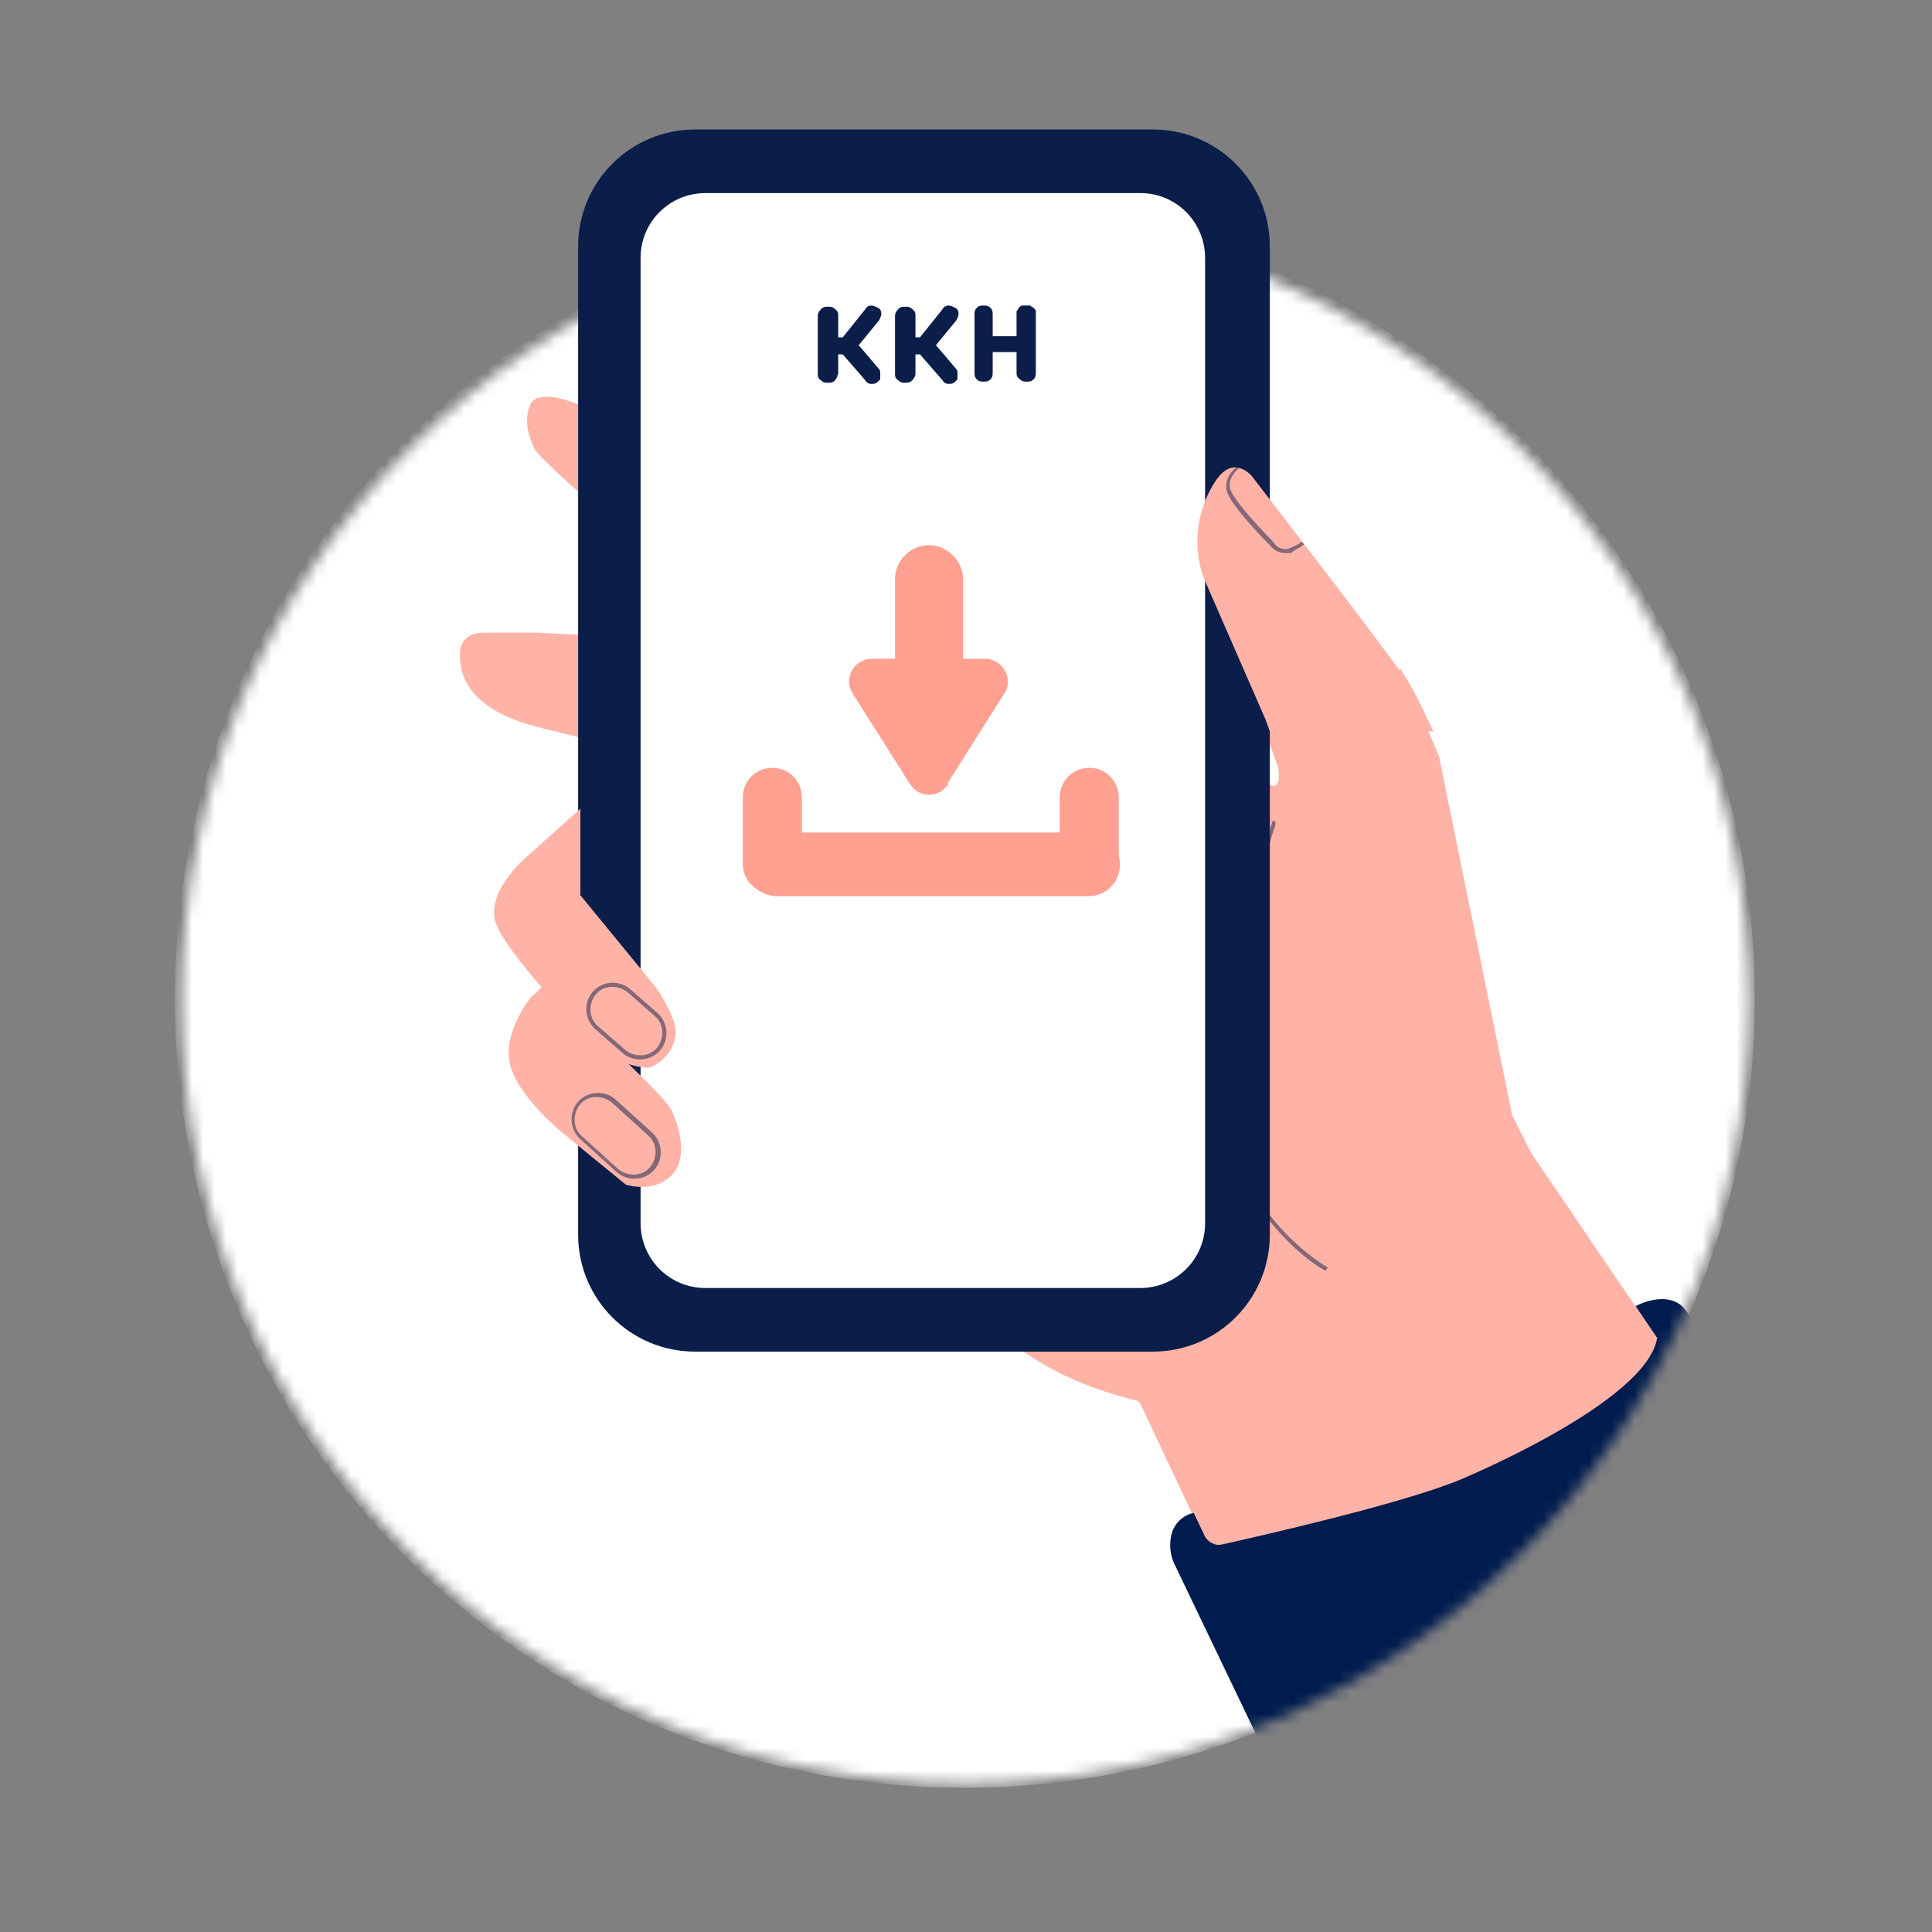 <?xml version="1.0" encoding="UTF-8"?>
<svg xmlns="http://www.w3.org/2000/svg" version="1.1" xmlns:xlink="http://www.w3.org/1999/xlink" viewBox="0 0 170.1 170.1">
  <rect x="0" y="0" width="170.1" height="170.1" fill="#808080" stroke="none"/>
  <defs>
    <style>
      .cls-1 {
        fill: #ffa091;
      }

      .cls-2 {
        fill: #fff;
      }

      .cls-3 {
        mask: url(#mask);
      }

      .cls-4 {
        fill: #ffb3a7;
      }

      .cls-5 {
        fill: #dff1f8;
      }

      .cls-6 {
        fill: #001b4e;
      }

      .cls-7 {
        fill-rule: evenodd;
        isolation: isolate;
      }

      .cls-7, .cls-8 {
        fill: #0a1e49;
      }

      .cls-7, .cls-9 {
        opacity: .5;
      }
    </style>
    <mask id="mask" x="15.4" y="18.4" width="168.5" height="182.3" maskUnits="userSpaceOnUse">
      <g id="mask0_350_44464">
        <ellipse class="cls-5" cx="85" cy="88.1" rx="69" ry="68.9"/>
      </g>
    </mask>
  </defs>
  <!-- Generator: Adobe Illustrator 28.6.0, SVG Export Plug-In . SVG Version: 1.2.0 Build 709)  -->
  <g>
    <g id="Ebene_1">
      <g class="cls-3">
        <g>
          <path class="cls-2" d="M154.5,87.9c0,38.4-31.1,69.5-69.6,69.5S15.4,126.3,15.4,87.9,46.5,18.4,84.9,18.4s69.6,31.1,69.6,69.5Z"/>
          <path class="cls-4" d="M165.4,146.5l-30.6-45s0,0,0,0l-1.7-3.4s0,0,0-.1l-6.4-31.4s0,0,0,0c-.2-.4-1.7-4.5-3.7-7.3-2.1-3-13-17.1-13-17.1,0,0-1.5-1.8-3,.2,0,0-2.8,3.6-1.3,8.6,0,0,0,0,0,0l5.4,12.6s1.1,3,1.4,3.9c.2.9.2,2.4-1.1,1.3-1.2-1.1-11.7-11-12.6-11.9,0,0,0,0-.1,0l-35.8-16.2-12-5.1s-3.5-1.5-4.2,0c-.7,1.5,0,3.2.4,4,.4.7,5.7,5.5,6.9,6.2,0,0,.5.4.5.4l15.8,9.7c.5.3.2,1-.3,1l-22.7-1.2h-4.9s-1.8,0-1.9,1.7c-.1,1.8.5,5.1,7.2,6.7,4.4,1.1,6.9,1.7,8.2,2,.4.1.5.6.2.9h6v21.9l1.6,1.5s0,0,0,.1l6.3,10.3s0,0,0,0c.8.8,12.8,13.3,16.3,15.6,3.7,2.3,5.9,4.9,13.7,6.9.2,0,.3.1.4.3l10,21.2c0,.2,16.5,33.5,16.7,33.5l51.4-12.9c.4,0-12.9-18.4-13.1-18.7h0Z"/>
          <path class="cls-6" d="M128.5,130.3s16.5-6.8,17.4-12.5l-1.9-2.8s2.5-1.4,4.1,0c1.6,1.4,35.7,52.6,35.7,52.6l-50.2,33.1-30.2-63c-.4-.8-.5-1.9-.2-2.8.2-.7.9-1.5,1.9-1.7l1,2.1c.3.5.9.8,1.4.7,3.6-.8,15.9-3.6,21-5.7h0Z"/>
          <path class="cls-7" d="M111.9,72.3h.2q.2,0,.2,0h0s0,0,0,0c0,0,0,.1,0,.2,0,.2-.1.4-.2.7-.2.6-.4,1.5-.7,2.6-.5,2.2-1.2,5.2-1.8,8.5-.6,3.3-1.1,6.8-1.2,10.1-.1,3.3.1,6.3,1,8.5h0s0,0,0,0c0,0,0,0,0,0,0,0,0,.1,0,.2,0,.2.2.4.3.7.3.6.8,1.4,1.4,2.2,1.2,1.8,3.2,4,5.8,5.6l-.2.3c-2.7-1.6-4.6-3.9-5.9-5.7-.6-.9-1.1-1.7-1.4-2.3-.2-.3-.3-.5-.3-.7,0,0,0-.1,0-.2,0,0,0,0,0,0h0s0,0,0,0h0s0,0,.2,0h-.2c0,0,0,0,0,0-.9-2.3-1.1-5.3-1-8.6.1-3.3.6-6.9,1.2-10.2.6-3.3,1.3-6.3,1.8-8.5.3-1.1.5-2,.7-2.6,0-.3.2-.5.2-.7,0,0,0-.1,0-.2h0s0,0,0,0Z"/>
        </g>
      </g>
      <path class="cls-8" d="M50.9,21.7c0-5.7,4.6-10.3,10.3-10.3h40.3c5.7,0,10.3,4.6,10.3,10.3v87c0,5.7-4.6,10.3-10.3,10.3h-40.3c-5.7,0-10.3-4.6-10.3-10.3V21.7Z"/>
      <path class="cls-2" d="M56.4,22.7c0-3.2,2.6-5.7,5.7-5.7h38.3c3.2,0,5.7,2.6,5.7,5.7v85c0,3.2-2.6,5.7-5.7,5.7h-38.3c-3.2,0-5.7-2.6-5.7-5.7V22.7Z"/>
      <path class="cls-1" d="M78.8,51c0-1.7,1.4-3,3-3s3,1.4,3,3v7.6c0,1.7-1.4,3-3,3s-3-1.4-3-3v-7.6Z"/>
      <path class="cls-1" d="M83.5,69c-.8,1.3-2.6,1.3-3.4,0l-5-7.9c-.9-1.4.1-3.1,1.7-3.1h9.9c1.6,0,2.6,1.8,1.7,3.1l-5,7.9Z"/>
      <path class="cls-1" d="M65.6,76.1c0-1.5,1.2-2.8,2.8-2.8h27.4c1.5,0,2.8,1.2,2.8,2.8s-1.2,2.8-2.8,2.8h-27.4c-1.5,0-2.8-1.2-2.8-2.8Z"/>
      <path class="cls-1" d="M68,67.6c1.5,0,2.6,1.2,2.6,2.6v5.9c0,1.5-1.2,2.6-2.6,2.6s-2.6-1.2-2.6-2.6v-5.9c0-1.5,1.2-2.6,2.6-2.6Z"/>
      <path class="cls-1" d="M95.9,67.6c1.5,0,2.6,1.2,2.6,2.6v5.9c0,1.5-1.2,2.6-2.6,2.6s-2.6-1.2-2.6-2.6v-5.9c0-1.5,1.2-2.6,2.6-2.6Z"/>
      <path class="cls-8" d="M75.6,30.4l1.8-2.2c.1-.2.2-.4.2-.6,0-.2-.1-.4-.3-.5-.2-.1-.4-.2-.6-.2s-.4.1-.5.3l-2,2.5h-.4v-1.9c0-.2,0-.4-.3-.6-.2-.2-.4-.2-.6-.2s-.4,0-.6.2c-.2.2-.3.4-.3.6v5.1c0,.2,0,.4.3.6.2.2.4.2.6.2s.4,0,.6-.2c.2-.2.2-.4.3-.6v-1.7h.4l2,2.3c.1.2.3.3.5.3.2,0,.4,0,.6-.2,0,0,.1-.1.2-.2,0,0,0-.2,0-.3,0-.1,0-.2,0-.3,0,0,0-.2-.1-.3l-1.7-2h0Z"/>
      <path class="cls-8" d="M90.3,26.9c-.1,0-.2,0-.3,0-.1,0-.2.1-.3.2,0,0-.1.2-.2.3,0,.1,0,.2,0,.3v1.9h-2.1v-1.9c0-.2,0-.4-.2-.6-.2-.2-.4-.2-.6-.2s-.4,0-.6.2c-.2.2-.2.4-.2.6v5.1c0,.2,0,.4.2.6.2.2.4.2.6.2s.4,0,.6-.2c.2-.2.2-.4.2-.6v-1.8h2.1v1.8c0,.2,0,.4.3.6.2.2.4.2.6.2s.4,0,.6-.2c.2-.2.2-.4.2-.6v-5.1c0-.1,0-.2,0-.3,0-.1-.1-.2-.2-.3,0,0-.2-.1-.3-.2-.1,0-.2,0-.3,0"/>
      <path class="cls-8" d="M82.4,30.4l1.8-2.2c.1-.2.2-.4.2-.6,0-.2-.1-.4-.3-.5-.2-.1-.4-.2-.6-.2-.2,0-.4.1-.5.3l-2,2.5h-.4v-1.9c0-.2,0-.4-.3-.6-.2-.2-.4-.2-.6-.2s-.4,0-.6.2c-.2.2-.3.4-.3.6v5.1c0,.2,0,.4.3.6.2.2.4.2.6.2s.4,0,.6-.2c.2-.2.3-.4.3-.6v-1.7h.4l2,2.3c.1.2.3.3.5.3.2,0,.4,0,.6-.2,0,0,.1-.1.2-.2,0,0,0-.2,0-.3,0-.1,0-.2,0-.3,0,0,0-.2-.1-.3l-1.7-2h0Z"/>
      <path class="cls-4" d="M123.2,59c-2.1-3-13-17.1-13-17.1,0,0-1.5-1.8-3,.2,0,0-2.9,3.6-1.3,8.6,0,0,0,0,0,0l5.5,12.6s.2.5.4,1.1h14.4c-.7-1.5-1.7-3.7-2.9-5.5h0Z"/>
      <g class="cls-9">
        <path class="cls-8" d="M114.6,47.7s-.2.2-.9.5c-.9.5-1.6-.4-1.6-.5,0,0-3.5-3.5-3.8-4.7-.2-1,.7-1.7.8-1.8,0,0,0,0,0,0,0,0-.3,0-.3,0-.4.3-1,1-.8,2,.3,1.3,3.7,4.7,3.8,4.8.2.3.7.7,1.4.7s.4,0,.7-.2c.7-.4.9-.5.9-.6l-.2-.2h0Z"/>
      </g>
      <path class="cls-4" d="M46.9,87.6s-2.7,3.2-2,6.1c.7,2.9,4.7,6.1,4.7,6.1l5.5,4.5s2.4.8,4-.8c1.6-1.6.6-4.6,0-5.8-.6-1.2-6.7-6.8-6.7-6.8l-4.6-4.1-.8.8h0Z"/>
      <path class="cls-7" d="M53.9,97.1c-.8-.7-2.1-.7-2.8.1-.7.8-.7,2.1.1,2.8l3.2,2.9c.8.7,2.1.7,2.8-.1.7-.8.7-2.1-.1-2.8l-3.2-2.9ZM50.9,97c.9-1,2.4-1,3.3-.2l3.2,2.9c1,.9,1,2.4.2,3.3-.9,1-2.4,1-3.3.2l-3.2-2.9c-1-.9-1-2.4-.2-3.3Z"/>
      <path class="cls-4" d="M51.1,78.8v-7.6s-4.8,4.3-4.8,4.3c0,0-3.7,3.1-2.6,5.9,1.1,2.7,6.9,8.8,7.3,9.1,0,0,0,0,0,0,.2.2,2.8,3.4,6,3.5,0,0,.2,0,.2,0,.5-.2,2.2-1.1,2.3-3.1,0-.9-.7-2.4-1.7-3.9l-6.8-8.3h0Z"/>
      <path class="cls-7" d="M55.3,87.4c-.8-.7-2.1-.7-2.8.1-.7.8-.7,2.1.1,2.8l2.4,2.1c.8.7,2.1.7,2.8-.1.7-.8.7-2.1-.1-2.8l-2.4-2.1ZM52.2,87.3c.9-1,2.4-1,3.3-.2l2.4,2.1c1,.9,1,2.4.2,3.3-.9,1-2.4,1-3.3.2l-2.4-2.1c-1-.9-1-2.4-.2-3.3Z"/>
    </g>
  </g>
</svg>